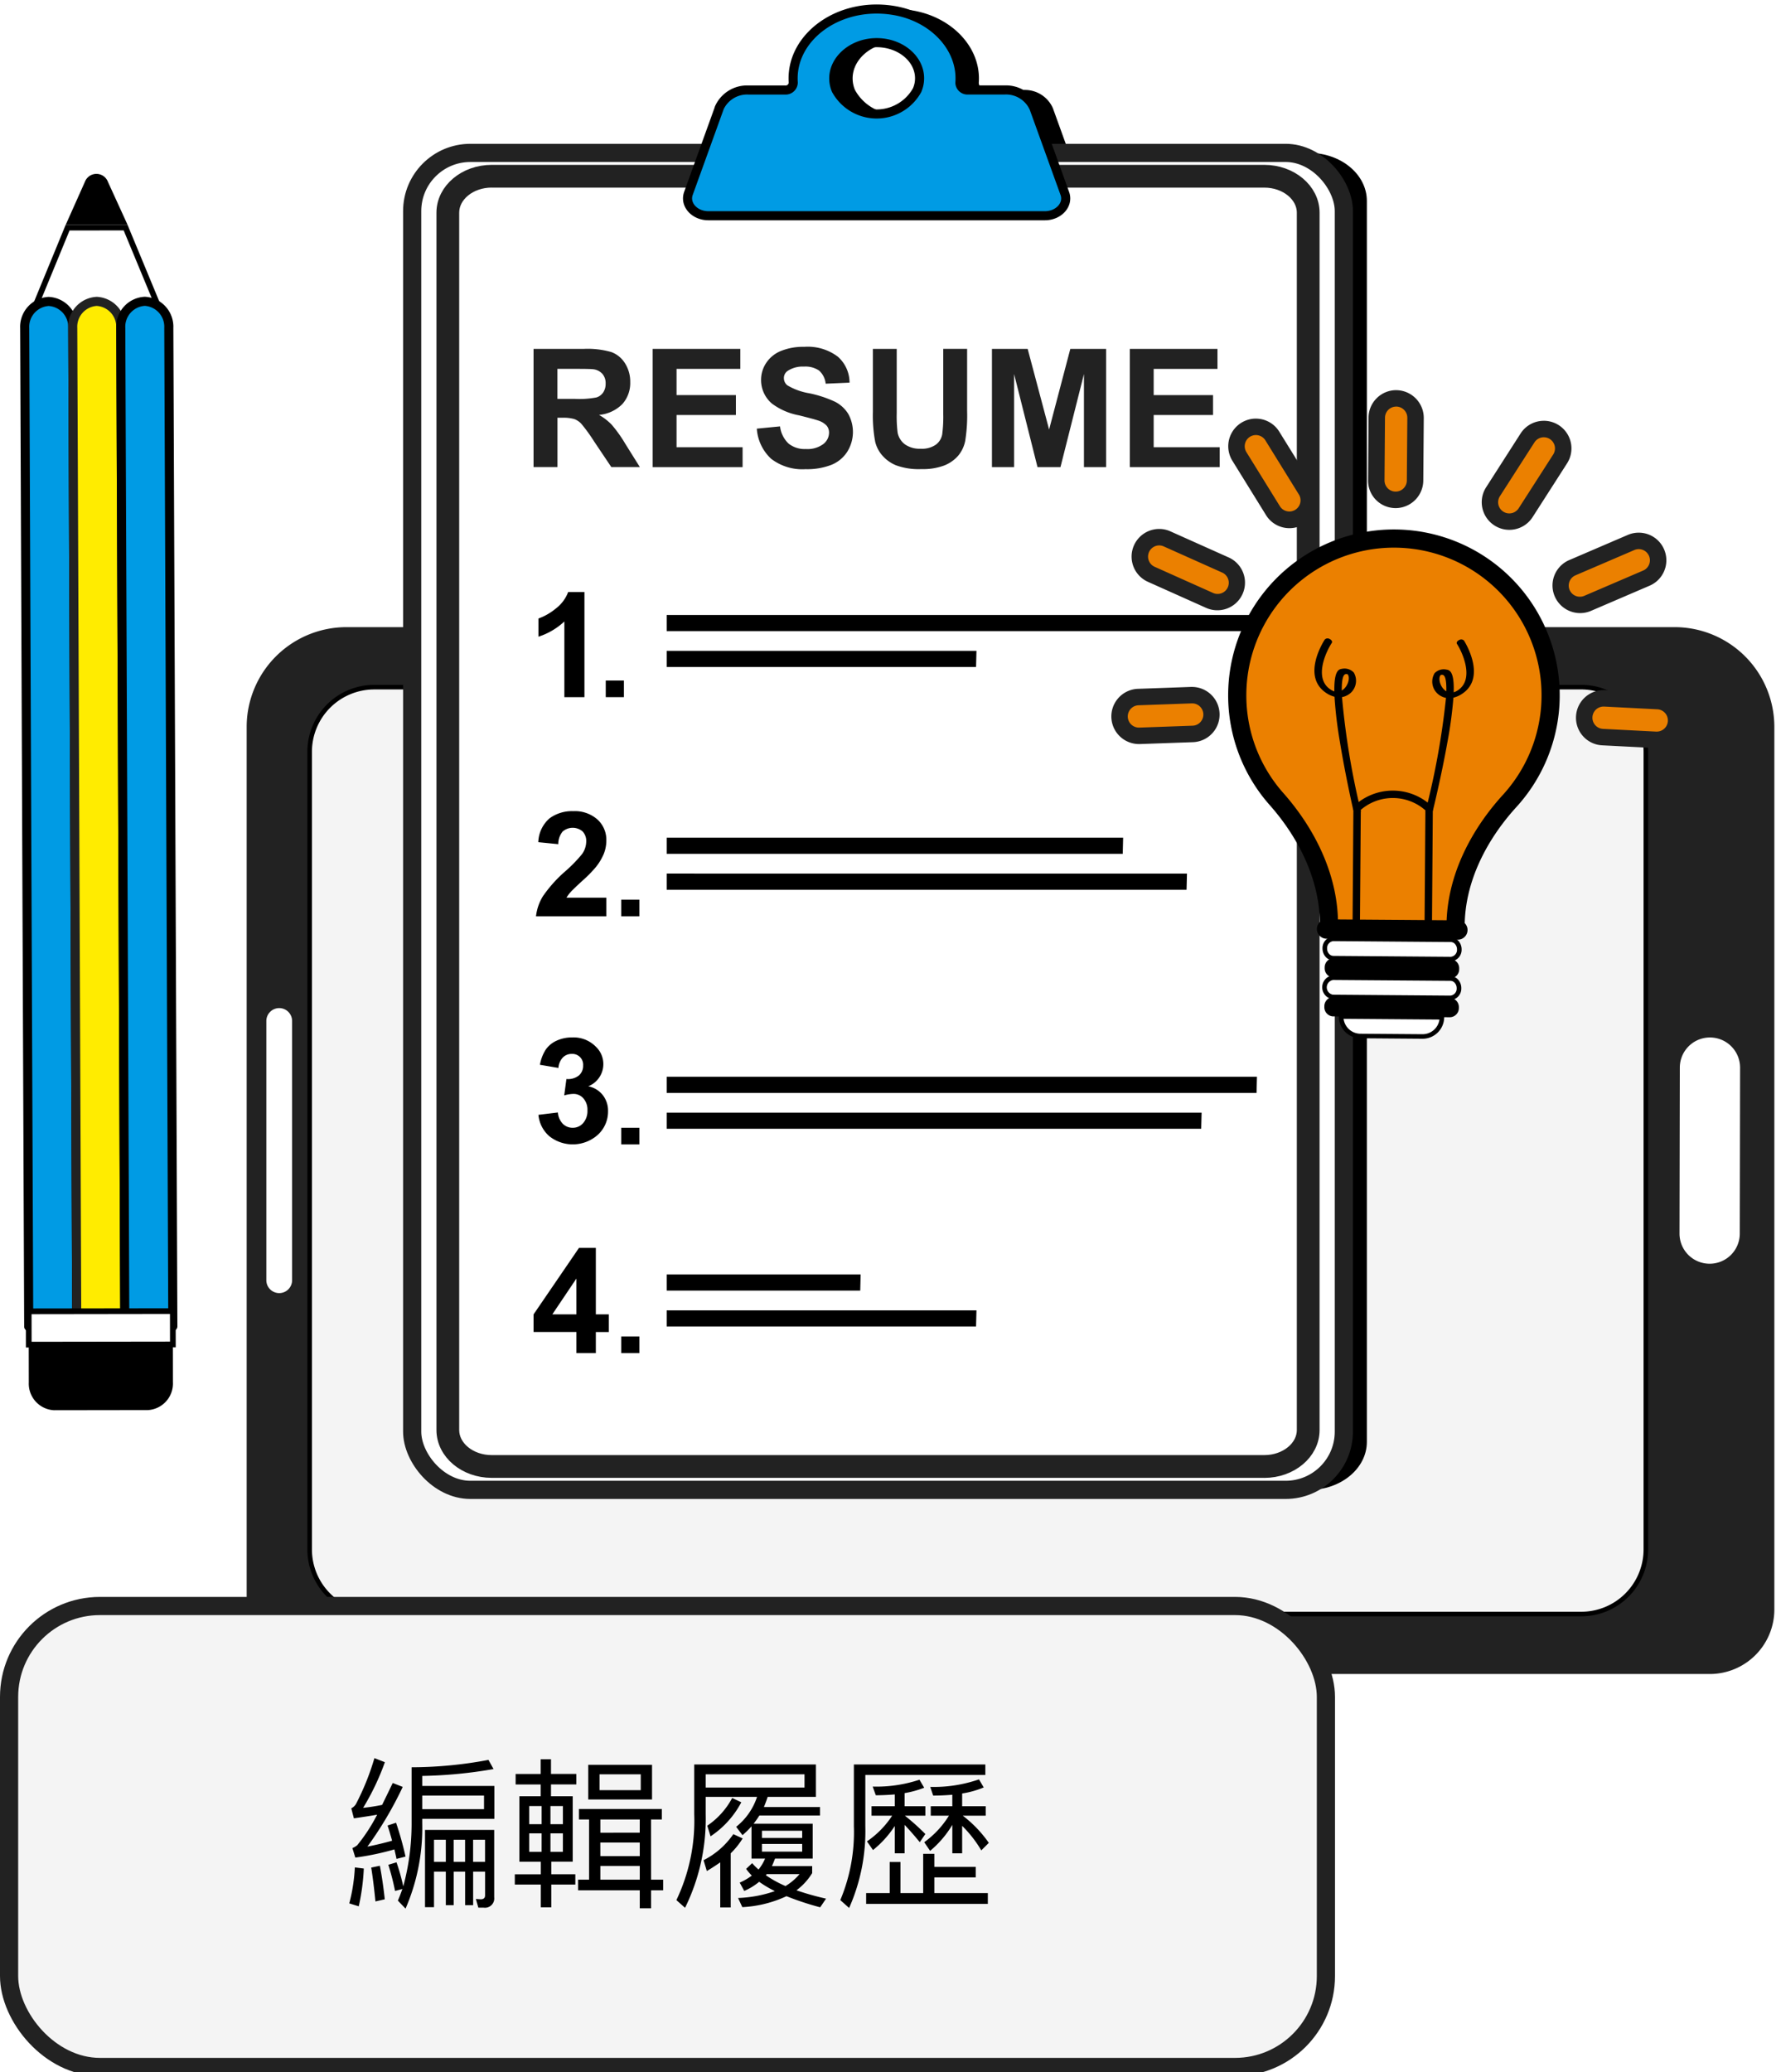 <svg xmlns="http://www.w3.org/2000/svg" xmlns:xlink="http://www.w3.org/1999/xlink" width="196" height="228" viewBox="0 0 196 228">
  <rect x="0" y="0" width="196" height="228" fill="#808080" stroke="none"/>
  <defs>
    <clipPath id="clip-setp-4">
      <rect width="196" height="228"/>
    </clipPath>
  </defs>
  <g id="setp-4" clip-path="url(#clip-setp-4)">
    <rect width="196" height="228" fill="#fff"/>
    <g id="Group_92950" data-name="Group 92950" transform="translate(7858.757 11180.32)">
      <g id="Group_92904" data-name="Group 92904" transform="translate(-7831.611 -11111.314)">
        <path id="Path_104273" data-name="Path 104273" d="M1113.894,179.3c-.018.249-.026.506-.026.759v97.1a7.112,7.112,0,0,0,7.113,7.113h153.9a7.106,7.106,0,0,0,7.108-7.1V180.06q0-.372-.027-.746a10.978,10.978,0,0,0-10.951-10.231H1124.844a10.986,10.986,0,0,0-10.951,10.219Zm146.846-3.612a7.114,7.114,0,0,1,7.112,7.112v87.766a7.109,7.109,0,0,1-7.108,7.108H1127.9a7.106,7.106,0,0,1-7.1-7.108V182.8a7.106,7.106,0,0,1,7.1-7.108H1260.74Z" transform="translate(-1113.867 -169.083)" fill="#222"/>
        <path id="Path_104274" data-name="Path 104274" d="M1294.63,222.254l-.034,18.264a3.314,3.314,0,0,1-3.322,3.309h0a3.315,3.315,0,0,1-3.31-3.321l.034-18.265a3.315,3.315,0,0,1,3.322-3.309h0a3.316,3.316,0,0,1,3.309,3.322Z" transform="translate(-1130.279 -173.782)" fill="#fff"/>
        <path id="Path_104275" data-name="Path 104275" d="M1117.675,246.723h0a1.418,1.418,0,0,1-1.418-1.417V216.781a1.417,1.417,0,0,1,1.418-1.417h0a1.417,1.417,0,0,1,1.417,1.417v28.525A1.417,1.417,0,0,1,1117.675,246.723Z" transform="translate(-1114.092 -173.446)" fill="#fff"/>
        <g id="Group_89187" data-name="Group 89187" transform="translate(6.679 6.35)">
          <path id="Path_104276" data-name="Path 104276" d="M1268.569,183.487v87.768a7.1,7.1,0,0,1-7.1,7.1H1128.614a7.093,7.093,0,0,1-7.094-7.1V183.487a7.1,7.1,0,0,1,7.094-7.115h132.852A7.117,7.117,0,0,1,1268.569,183.487Z" transform="translate(-1121.268 -176.121)" fill="#f4f4f4"/>
          <path id="Path_104277" data-name="Path 104277" d="M1261.439,278.585H1128.588a7.359,7.359,0,0,1-7.346-7.356V183.461a7.365,7.365,0,0,1,7.346-7.367h132.852a7.37,7.37,0,0,1,7.356,7.367v87.768A7.364,7.364,0,0,1,1261.439,278.585ZM1128.588,176.6a6.86,6.86,0,0,0-6.842,6.863v87.768a6.855,6.855,0,0,0,6.842,6.852h132.852a6.86,6.86,0,0,0,6.852-6.852V183.461a6.866,6.866,0,0,0-6.852-6.863H1128.588Z" transform="translate(-1121.242 -176.094)"/>
        </g>
      </g>
      <path id="Path_120167" data-name="Path 120167" d="M1173.213,104.9l-3.388,9.381c-.442,1.225.663,2.458,2.2,2.458h37.019c1.541,0,2.646-1.233,2.2-2.458l-3.388-9.381a3.362,3.362,0,0,0-3.236-2h-4.007a.833.833,0,0,1-.914-.79c.011-.15.018-.3.019-.453.021-3.657-3.14-6.881-7.473-7.533-5.817-.876-10.9,2.828-10.9,7.5,0,.154.006.306.016.457a.838.838,0,0,1-.911.824h-4.01a3.363,3.363,0,0,0-3.237,2Zm21.789-2a5.091,5.091,0,0,1-8.925,0,3.243,3.243,0,0,1-.255-1.1c-.116-2.115,1.893-3.977,4.439-4.1,2.73-.131,5,1.675,5,3.914a3.256,3.256,0,0,1-.26,1.28Z" transform="translate(-8950.743 -11273.32)"/>
      <path id="Path_120168" data-name="Path 120168" d="M1143.14,111.471h89.8c3.515,0,6.365,2.366,6.365,5.283V253.3c0,2.918-2.849,5.283-6.365,5.283h-89.8c-3.515,0-6.364-2.366-6.364-5.283V116.754C1136.775,113.836,1139.625,111.471,1143.14,111.471Z" transform="translate(-8947.638 -11274.967)"/>
      <rect id="Rectangle_27621" data-name="Rectangle 27621" width="102.529" height="147.109" rx="6.403" transform="translate(-7813.396 -11163.496)" fill="#fff" stroke="#222" stroke-linecap="round" stroke-linejoin="round" stroke-width="2"/>
      <g id="Group_92905" data-name="Group 92905" transform="translate(-7809.726 -11161.18)">
        <g id="Group_89189" data-name="Group 89189">
          <path id="Path_104280" data-name="Path 104280" d="M1143.139,114.306h85.024c2.668,0,4.831,1.8,4.831,4.011v133.95c0,2.215-2.163,4.011-4.831,4.011h-85.024c-2.668,0-4.831-1.8-4.831-4.011V118.317C1138.308,116.1,1140.471,114.306,1143.139,114.306Z" transform="translate(-1138.056 -114.054)" fill="#fff"/>
          <path id="Path_104281" data-name="Path 104281" d="M1228.137,256.5h-85.024c-2.8,0-5.083-1.912-5.083-4.263V118.291c0-2.351,2.28-4.263,5.083-4.263h85.024c2.8,0,5.083,1.912,5.083,4.263v133.95c0,2.351-2.28,4.263-5.083,4.263Zm-85.024-141.972c-2.525,0-4.579,1.687-4.579,3.759v133.95c0,2.072,2.054,3.759,4.579,3.759h85.024c2.525,0,4.579-1.687,4.579-3.759V118.291c0-2.072-2.054-3.759-4.579-3.759h-85.024Z" transform="translate(-1138.03 -114.028)" fill="#fff" stroke="#222" stroke-linecap="round" stroke-linejoin="round" stroke-width="2"/>
        </g>
        <g id="Group_89190" data-name="Group 89190" transform="translate(24.339 48.528)">
          <path id="Path_104282" data-name="Path 104282" d="M1164.9,167.607v1.776h64.915l.045-1.776Z" transform="translate(-1164.901 -167.607)"/>
          <path id="Path_104283" data-name="Path 104283" d="M1164.9,171.966v1.776h34.046l.045-1.776Z" transform="translate(-1164.901 -168.018)"/>
        </g>
        <g id="Group_89191" data-name="Group 89191" transform="translate(24.339 73.034)">
          <path id="Path_104284" data-name="Path 104284" d="M1164.9,194.663v1.775h50.188l.045-1.775Z" transform="translate(-1164.901 -194.663)"/>
          <path id="Path_104285" data-name="Path 104285" d="M1164.9,199.021V200.8h57.212l.045-1.776Z" transform="translate(-1164.901 -195.074)"/>
        </g>
        <g id="Group_89192" data-name="Group 89192" transform="translate(24.339 121.094)">
          <path id="Path_104286" data-name="Path 104286" d="M1164.9,247.726V249.5h21.3l.045-1.775Z" transform="translate(-1164.901 -247.726)"/>
          <path id="Path_104287" data-name="Path 104287" d="M1164.9,252.084v1.776h34.046l.045-1.776Z" transform="translate(-1164.901 -248.137)"/>
        </g>
        <g id="Group_89193" data-name="Group 89193" transform="translate(24.339 99.34)">
          <path id="Path_104288" data-name="Path 104288" d="M1164.9,223.707v1.775h64.915l.045-1.775Z" transform="translate(-1164.901 -223.707)"/>
          <path id="Path_104289" data-name="Path 104289" d="M1164.9,228.065v1.776h58.824l.045-1.776Z" transform="translate(-1164.901 -224.118)"/>
        </g>
        <path id="Path_104290" data-name="Path 104290" d="M1154.381,176.386h-2.21V168.06a7.6,7.6,0,0,1-2.853,1.674v-2a6.416,6.416,0,0,0,1.878-1.072,4.1,4.1,0,0,0,1.393-1.844h1.792v11.573Z" transform="translate(-1139.094 -118.816)"/>
        <path id="Path_104291" data-name="Path 104291" d="M1156.766,200.955v2.052h-7.743a5.307,5.307,0,0,1,.755-2.2,14.564,14.564,0,0,1,2.483-2.765,15.78,15.78,0,0,0,1.833-1.886,2.43,2.43,0,0,0,.455-1.352,1.531,1.531,0,0,0-.4-1.136,1.685,1.685,0,0,0-2.2.019,2.147,2.147,0,0,0-.474,1.385l-2.2-.22a3.613,3.613,0,0,1,1.234-2.619,4.14,4.14,0,0,1,2.6-.793,3.742,3.742,0,0,1,2.679.92,3.009,3.009,0,0,1,.975,2.288,3.989,3.989,0,0,1-.277,1.48,6.073,6.073,0,0,1-.885,1.474,14.008,14.008,0,0,1-1.447,1.47q-1.047.961-1.324,1.274a3.688,3.688,0,0,0-.453.614h4.386Z" transform="translate(-1139.066 -121.325)"/>
        <path id="Path_104292" data-name="Path 104292" d="M1149.318,227.445l2.139-.259a2.021,2.021,0,0,0,.548,1.25,1.513,1.513,0,0,0,1.087.433,1.494,1.494,0,0,0,1.15-.519,2.016,2.016,0,0,0,.469-1.4,1.868,1.868,0,0,0-.449-1.32,1.422,1.422,0,0,0-1.093-.489,3.845,3.845,0,0,0-1.014.165l.243-1.8a1.944,1.944,0,0,0,1.368-.39,1.39,1.39,0,0,0,.471-1.1,1.189,1.189,0,0,0-1.264-1.274,1.336,1.336,0,0,0-.969.394,1.856,1.856,0,0,0-.487,1.148l-2.035-.347a4.54,4.54,0,0,1,.64-1.67,2.916,2.916,0,0,1,1.2-.983,4.025,4.025,0,0,1,1.719-.356,3.427,3.427,0,0,1,2.61,1.036,2.628,2.628,0,0,1-.85,4.341,2.681,2.681,0,0,1,1.584.951,2.765,2.765,0,0,1,.593,1.786,3.465,3.465,0,0,1-1.107,2.586,4.146,4.146,0,0,1-5.355.169A3.534,3.534,0,0,1,1149.318,227.445Z" transform="translate(-1139.094 -123.917)"/>
        <path id="Path_104293" data-name="Path 104293" d="M1153.441,256.069V253.75h-4.717v-1.935l5-7.318h1.855v7.311h1.429v1.943h-1.429v2.319h-2.139Zm0-4.262v-3.938l-2.649,3.938Z" transform="translate(-1139.038 -126.327)"/>
        <rect id="Rectangle_24838" data-name="Rectangle 24838" width="1.998" height="1.83" transform="translate(17.632 55.74)"/>
        <rect id="Rectangle_24839" data-name="Rectangle 24839" width="1.998" height="1.83" transform="translate(19.336 79.851)"/>
        <rect id="Rectangle_24840" data-name="Rectangle 24840" width="1.998" height="1.829" transform="translate(19.336 104.953)"/>
        <rect id="Rectangle_24841" data-name="Rectangle 24841" width="1.998" height="1.83" transform="translate(19.336 127.912)"/>
      </g>
      <path id="Path_120169" data-name="Path 120169" d="M1170.921,104.9l-3.388,9.381c-.442,1.225.663,2.458,2.2,2.458h37.019c1.541,0,2.646-1.233,2.2-2.458l-3.388-9.381a3.362,3.362,0,0,0-3.237-2h-4.006a.833.833,0,0,1-.914-.79c.011-.15.018-.3.018-.453.021-3.657-3.14-6.881-7.473-7.533-5.817-.876-10.9,2.828-10.9,7.5q0,.23.016.457a.838.838,0,0,1-.911.824h-4.011a3.362,3.362,0,0,0-3.237,2Zm21.789-2a5.091,5.091,0,0,1-8.925,0,3.254,3.254,0,0,1-.254-1.1c-.117-2.115,1.893-3.977,4.438-4.1,2.731-.131,5,1.675,5,3.914a3.252,3.252,0,0,1-.26,1.28Z" transform="translate(-8950.527 -11273.32)" fill="#009be4" stroke="#000" stroke-linecap="round" stroke-linejoin="round" stroke-width="1"/>
      <g id="Group_92906" data-name="Group 92906" transform="translate(-7856.041 -11161.184)">
        <g id="Group_89195" data-name="Group 89195" transform="translate(0 5.588)">
          <path id="Path_104295" data-name="Path 104295" d="M1087.412,130.9l4.259-10.35,6.376-.01,4.287,10.34Z" transform="translate(-1086.943 -120.225)" fill="#fff"/>
          <path id="Path_104296" data-name="Path 104296" d="M1087.832,130.552l4-9.722,5.957-.009,4.028,9.712-13.984.019Zm-.938.629,15.861-.022-4.547-10.967-6.8.01-4.517,10.978h0Z" transform="translate(-1086.895 -120.192)"/>
        </g>
        <path id="Path_104297" data-name="Path 104297" d="M1103.246,253.566l-15.862.022.01,6.563a2.929,2.929,0,0,0,2.771,3.062l10.328-.015a2.927,2.927,0,0,0,2.761-3.07l-.008-6.562Z" transform="translate(-1086.941 -127.177)"/>
        <path id="Path_104298" data-name="Path 104298" d="M1089.535,129.515h0a2.8,2.8,0,0,0-2.638,2.934l.443,109.863,5.286-.006-.444-109.863a2.8,2.8,0,0,0-2.648-2.928Z" transform="translate(-1086.895 -115.483)" fill="#009be4" stroke="#000" stroke-linecap="round" stroke-linejoin="round" stroke-width="1"/>
        <path id="Path_104299" data-name="Path 104299" d="M1095.371,129.508h0a2.8,2.8,0,0,0-2.638,2.934l.444,109.863,5.287-.008-.444-109.863A2.8,2.8,0,0,0,1095.371,129.508Z" transform="translate(-1087.445 -115.483)" fill="#ffec00" stroke="#222" stroke-linecap="round" stroke-linejoin="round" stroke-width="1"/>
        <path id="Path_104300" data-name="Path 104300" d="M1101.208,129.5h0a2.8,2.8,0,0,0-2.639,2.934l.444,109.863,5.287-.008-.444-109.863a2.8,2.8,0,0,0-2.648-2.927Z" transform="translate(-1087.995 -115.482)" fill="#009be4" stroke="#000" stroke-linecap="round" stroke-linejoin="round" stroke-width="1"/>
        <g id="Group_89196" data-name="Group 89196" transform="translate(0.129 124.819)">
          <rect id="Rectangle_24842" data-name="Rectangle 24842" width="15.86" height="3.663" transform="translate(0.314 0.339) rotate(-0.08)" fill="#fff"/>
          <path id="Path_104301" data-name="Path 104301" d="M1103.531,256.123l-16.488.023-.005-4.29,16.486-.023Zm-15.862-.605,15.233-.021-.005-3.035-15.231.021Z" transform="translate(-1087.037 -251.833)"/>
        </g>
        <path id="Path_104302" data-name="Path 104302" d="M1093.993,114.893l-2.111,4.728,6.8-.01-2.151-4.705A1.355,1.355,0,0,0,1093.993,114.893Z" transform="translate(-1087.365 -114.023)"/>
      </g>
      <g id="Group_92907" data-name="Group 92907" transform="translate(-7736.455 -11137.393)">
        <g id="Group_89201" data-name="Group 89201" transform="translate(13.858 16.331)">
          <path id="Path_104303" data-name="Path 104303" d="M1234.228,175.439a17.244,17.244,0,1,1,29.984,11.747c-3.431,3.761-5.917,8.6-5.954,13.694l0,.513-13.942-.1,0-.458c.038-5.112-2.378-10.019-5.765-13.849A17.174,17.174,0,0,1,1234.228,175.439Z" transform="translate(-1234.228 -158.321)" fill="#eb8000" stroke="#000" stroke-linecap="round" stroke-linejoin="round" stroke-width="2"/>
          <path id="Path_104304" data-name="Path 104304" d="M1247.885,189.362c-.009-.038-.872-3.8-1.481-7.554a46.257,46.257,0,0,1-.59-4.936,2.956,2.956,0,0,1-.977-.459c-2.665-1.859-.2-5.679-.089-5.84a.434.434,0,0,1,.54-.05c.212.1.313.294.228.425-.657,1-1.972,3.854-.2,5.088a1.708,1.708,0,0,0,.481.247c-.038-2.351.519-2.436.842-2.485a1.405,1.405,0,0,1,1.3.412,1.8,1.8,0,0,1-.792,2.535,1.748,1.748,0,0,1-.507.166,85.175,85.175,0,0,0,2.067,12.52c.038.166-.114.284-.339.266a.683.683,0,0,1-.167-.038.477.477,0,0,1-.31-.3Zm-.87-14.971c-.289.075-.412.731-.4,1.794.693-.4.944-1.43.654-1.767a.078.078,0,0,0-.037-.025A.464.464,0,0,0,1247.014,174.391Z" transform="translate(-1235.111 -159.465)"/>
          <path id="Path_104305" data-name="Path 104305" d="M1257.6,189.734a.7.7,0,0,1-.168.035c-.226.016-.375-.106-.335-.272a85.171,85.171,0,0,0,2.258-12.487,1.7,1.7,0,0,1-.5-.173,1.8,1.8,0,0,1-.753-2.547,1.4,1.4,0,0,1,1.3-.394c.322.054.879.148.8,2.5a1.768,1.768,0,0,0,.484-.239c1.789-1.207.518-4.085-.123-5.091-.084-.131.02-.321.235-.42a.435.435,0,0,1,.539.057c.1.163,2.513,4.022-.18,5.839a2.986,2.986,0,0,1-.984.444,46.393,46.393,0,0,1-.666,4.926c-.667,3.742-1.589,7.493-1.6,7.529a.477.477,0,0,1-.314.293Zm1.2-15.25a.094.094,0,0,0-.037.024c-.3.333-.061,1.362.627,1.777.025-1.063-.088-1.721-.375-1.8a.444.444,0,0,0-.216,0Z" transform="translate(-1236.383 -159.477)"/>
          <path id="Path_104306" data-name="Path 104306" d="M1248.331,190.668l.42-.341a6.234,6.234,0,0,1,7.906.059l.415.346-.1,13.935-8.74-.064.1-13.935Zm7.923.443-.12-.1a5.415,5.415,0,0,0-6.869-.051l-.121.1-.094,12.736,7.11.052.094-12.735Z" transform="translate(-1235.548 -161.208)"/>
          <path id="Path_104307" data-name="Path 104307" d="M1244.962,206.714l14.45.106a1.064,1.064,0,0,0,1.072-1.057h0a1.063,1.063,0,0,0-1.057-1.072l-14.45-.107a1.067,1.067,0,0,0-1.073,1.058h0a1.067,1.067,0,0,0,1.058,1.073Z" transform="translate(-1235.14 -162.683)"/>
          <g id="Group_89198" data-name="Group 89198" transform="translate(9.383 43.79)">
            <path id="Path_104308" data-name="Path 104308" d="M1245.808,209.078l12.906.1a1.013,1.013,0,0,0,.958-1.058h0a1.012,1.012,0,0,0-.943-1.073l-12.9-.1a1.013,1.013,0,0,0-.958,1.058h0A1.012,1.012,0,0,0,1245.808,209.078Z" transform="translate(-1244.614 -206.695)" fill="#fff"/>
            <path id="Path_104309" data-name="Path 104309" d="M1258.693,209.4h-.006l-12.906-.1a1.143,1.143,0,0,1-.81-.351,1.378,1.378,0,0,1-.383-.974,1.268,1.268,0,0,1,1.205-1.309h.006l12.905.1a1.143,1.143,0,0,1,.81.351,1.379,1.379,0,0,1,.383.975A1.267,1.267,0,0,1,1258.693,209.4Zm-12.908-.6,12.905.1h0a.765.765,0,0,0,.7-.808.871.871,0,0,0-.238-.618.644.644,0,0,0-.454-.2l-12.905-.1h0a.766.766,0,0,0-.7.809.869.869,0,0,0,.238.617.645.645,0,0,0,.455.2h0Z" transform="translate(-1244.588 -206.669)"/>
          </g>
          <path id="Path_104310" data-name="Path 104310" d="M1245.79,211.435l12.905.095a1.012,1.012,0,0,0,.958-1.058h0a1.012,1.012,0,0,0-.943-1.072l-12.9-.1a1.014,1.014,0,0,0-.96,1.058h0a1.014,1.014,0,0,0,.943,1.073Z" transform="translate(-1235.229 -163.128)"/>
          <g id="Group_89199" data-name="Group 89199" transform="translate(9.35 48.061)">
            <path id="Path_104311" data-name="Path 104311" d="M1245.773,213.792l12.9.1a1.013,1.013,0,0,0,.958-1.059h0a1.013,1.013,0,0,0-.943-1.073l-12.9-.094a1.013,1.013,0,0,0-.96,1.058h0A1.014,1.014,0,0,0,1245.773,213.792Z" transform="translate(-1244.577 -211.41)" fill="#fff"/>
            <path id="Path_104312" data-name="Path 104312" d="M1258.656,214.113h-.006l-12.905-.1a1.322,1.322,0,0,1,.012-2.633h.008l12.9.095a1.145,1.145,0,0,1,.858.4,1.378,1.378,0,0,1,.335.923,1.266,1.266,0,0,1-1.205,1.309Zm-12.907-.6,12.9.1h0a.764.764,0,0,0,.7-.808.875.875,0,0,0-.21-.587.647.647,0,0,0-.483-.231l-12.9-.095h0a.822.822,0,0,0-.007,1.626h0Z" transform="translate(-1244.55 -211.384)"/>
          </g>
          <path id="Path_104313" data-name="Path 104313" d="M1245.754,216.149l12.9.094a1.011,1.011,0,0,0,.959-1.057h0a1.014,1.014,0,0,0-.944-1.072l-12.9-.094a1.012,1.012,0,0,0-.958,1.058h0a1.012,1.012,0,0,0,.943,1.073Z" transform="translate(-1235.225 -163.572)"/>
          <g id="Group_89200" data-name="Group 89200" transform="translate(11.187 52.334)">
            <path id="Path_104314" data-name="Path 104314" d="M1255.794,218.582l-6.823-.053a2.129,2.129,0,0,1-2.115-2.146h0l11.084.085h0a2.131,2.131,0,0,1-2.147,2.115Z" transform="translate(-1246.605 -216.129)" fill="#fff"/>
            <path id="Path_104315" data-name="Path 104315" d="M1255.784,218.808h-.019l-6.823-.053a2.381,2.381,0,0,1-2.365-2.4l0-.252,11.588.089,0,.252a2.382,2.382,0,0,1-2.382,2.365Zm-.015-.5h.014a1.88,1.88,0,0,0,1.861-1.613l-10.548-.081a1.878,1.878,0,0,0,1.849,1.641l6.823.053Z" transform="translate(-1246.578 -216.103)"/>
          </g>
        </g>
        <g id="Group_89209" data-name="Group 89209" transform="translate(0 0)">
          <g id="Group_89202" data-name="Group 89202" transform="translate(28.253)">
            <path id="Path_104316" data-name="Path 104316" d="M1253.239,152.459a2.156,2.156,0,0,1-.487-.06,2.126,2.126,0,0,1-1.631-2.091l.053-6.9a2.134,2.134,0,0,1,4.268.033l-.053,6.9a2.141,2.141,0,0,1-2.134,2.117Z" transform="translate(-1250.215 -140.385)" fill="#eb8000"/>
            <path id="Path_104317" data-name="Path 104317" d="M1253.214,142.1h.009a1.232,1.232,0,0,1,1.219,1.238l-.053,6.9a1.23,1.23,0,0,1-1.229,1.218h-.009a1.262,1.262,0,0,1-.282-.034,1.229,1.229,0,0,1-.937-1.2l.053-6.9a1.229,1.229,0,0,1,1.228-1.218m0-1.811a3.048,3.048,0,0,0-3.04,3.015l-.053,6.9a3.028,3.028,0,0,0,2.32,2.978,3.088,3.088,0,0,0,.692.086,3.055,3.055,0,0,0,3.068-3.014l.053-6.9a3.056,3.056,0,0,0-3-3.063Z" transform="translate(-1250.121 -140.291)" fill="#222"/>
          </g>
          <g id="Group_89203" data-name="Group 89203" transform="translate(12.869 3.133)">
            <path id="Path_104318" data-name="Path 104318" d="M1239.974,154.994a2.14,2.14,0,0,1-1.817-1.01l-3.7-5.977a2.134,2.134,0,0,1,3.628-2.249l3.7,5.977a2.134,2.134,0,0,1-1.812,3.258Z" transform="translate(-1233.229 -143.844)" fill="#eb8000"/>
            <path id="Path_104319" data-name="Path 104319" d="M1236.173,145.561a1.229,1.229,0,0,1,1.046.581l3.7,5.977a1.229,1.229,0,0,1-2.089,1.294l-3.7-5.977a1.229,1.229,0,0,1,1.043-1.875m0-1.811h0a3.04,3.04,0,0,0-2.583,4.641l3.7,5.978a3.027,3.027,0,0,0,1.865,1.352,3.04,3.04,0,0,0,3.3-4.553l-3.705-5.978a3.023,3.023,0,0,0-2.585-1.438Z" transform="translate(-1233.135 -143.749)" fill="#222"/>
          </g>
          <g id="Group_89204" data-name="Group 89204" transform="translate(2.233 15.275)">
            <path id="Path_104320" data-name="Path 104320" d="M1230.96,165.308a2.125,2.125,0,0,1-.5-.06,2.157,2.157,0,0,1-.371-.126l-6.433-2.88a2.136,2.136,0,0,1,.87-4.086,2.1,2.1,0,0,1,.881.193l6.427,2.877a2.134,2.134,0,0,1-.872,4.082Z" transform="translate(-1221.487 -157.25)" fill="#eb8000"/>
            <path id="Path_104321" data-name="Path 104321" d="M1224.43,158.967a1.2,1.2,0,0,1,.5.111l6.435,2.88a1.229,1.229,0,0,1-.791,2.315,1.243,1.243,0,0,1-.212-.073l-6.434-2.88a1.231,1.231,0,0,1,.5-2.353m0-1.811h0a3.042,3.042,0,0,0-1.242,5.817l6.437,2.881a3.04,3.04,0,0,0,2.486-5.548l-6.437-2.881a2.977,2.977,0,0,0-1.243-.269Z" transform="translate(-1221.393 -157.156)" fill="#222"/>
          </g>
          <g id="Group_89205" data-name="Group 89205" transform="translate(0 32.657)">
            <path id="Path_104322" data-name="Path 104322" d="M1222.058,181.823a2.134,2.134,0,0,1-.073-4.267l5.84-.208a2.134,2.134,0,0,1,1.634,3.588,2.116,2.116,0,0,1-1.486.678Z" transform="translate(-1219.021 -176.441)" fill="#eb8000"/>
            <path id="Path_104323" data-name="Path 104323" d="M1227.805,178.158a1.228,1.228,0,0,1,.042,2.456l-5.836.208h-.048a1.187,1.187,0,0,1-.286-.035,1.228,1.228,0,0,1,.247-2.421l5.837-.208h.045m0-1.811-.11,0-5.836.208a3.04,3.04,0,0,0-.608,5.992,2.976,2.976,0,0,0,.711.086l.124,0,5.825-.207a3.04,3.04,0,0,0-.106-6.078Z" transform="translate(-1218.927 -176.347)" fill="#222"/>
          </g>
          <g id="Group_89206" data-name="Group 89206" transform="translate(40.761 3.376)">
            <path id="Path_104324" data-name="Path 104324" d="M1267.064,155.206a2.162,2.162,0,0,1-.5-.06,2.133,2.133,0,0,1-1.291-3.227l3.794-5.918a2.133,2.133,0,1,1,3.592,2.3l-3.794,5.919A2.124,2.124,0,0,1,1267.064,155.206Z" transform="translate(-1264.024 -144.113)" fill="#eb8000"/>
            <path id="Path_104325" data-name="Path 104325" d="M1270.766,145.83a1.228,1.228,0,0,1,1.034,1.89L1268,153.64a1.228,1.228,0,1,1-2.068-1.325l3.8-5.92a1.223,1.223,0,0,1,1.034-.566m0-1.811h0a3.024,3.024,0,0,0-2.56,1.4l-3.793,5.917a3.041,3.041,0,0,0,1.839,4.593,3.041,3.041,0,0,0,3.28-1.315l3.794-5.919a3.04,3.04,0,0,0-2.559-4.679Z" transform="translate(-1263.93 -144.018)" fill="#222"/>
          </g>
          <g id="Group_89207" data-name="Group 89207" transform="translate(48.527 15.684)">
            <path id="Path_104326" data-name="Path 104326" d="M1275.64,165.656a2.134,2.134,0,0,1-.844-4.094l6.478-2.782a2.135,2.135,0,1,1,1.685,3.923l-6.478,2.781A2.133,2.133,0,0,1,1275.64,165.656Z" transform="translate(-1272.599 -157.701)" fill="#eb8000"/>
            <path id="Path_104327" data-name="Path 104327" d="M1282.022,159.418a1.229,1.229,0,0,1,.484,2.358l-6.477,2.781a1.228,1.228,0,0,1-.969-2.257l6.477-2.782a1.233,1.233,0,0,1,.485-.1m0-1.811h0a3.031,3.031,0,0,0-1.2.245l-6.481,2.784a3.04,3.04,0,0,0,2.395,5.588l6.481-2.783a3.04,3.04,0,0,0-1.2-5.834Z" transform="translate(-1272.505 -157.607)" fill="#222"/>
          </g>
          <g id="Group_89208" data-name="Group 89208" transform="translate(51.133 33.007)">
            <path id="Path_104328" data-name="Path 104328" d="M1278.407,182a2.36,2.36,0,0,1-.4-.057,2.134,2.134,0,0,1,.505-4.208l5.941.3a2.134,2.134,0,0,1-.109,4.266Z" transform="translate(-1275.477 -176.827)" fill="#eb8000"/>
            <path id="Path_104329" data-name="Path 104329" d="M1278.423,178.544l.062,0,5.833.3a1.228,1.228,0,0,1-.062,2.455l-.063,0-5.834-.3a1.331,1.331,0,0,1-.229-.033,1.228,1.228,0,0,1,.292-2.421m0-1.811h0a3.04,3.04,0,0,0-.72,5.993,3.149,3.149,0,0,0,.543.081l5.856.3c.052,0,.1,0,.155,0a3.04,3.04,0,0,0,.162-6.075l-5.842-.3c-.053,0-.1,0-.154,0Z" transform="translate(-1275.382 -176.733)" fill="#222"/>
          </g>
        </g>
      </g>
      <g id="Group_92908" data-name="Group 92908" transform="translate(-7800.04 -11142.154)">
        <path id="Path_104330" data-name="Path 104330" d="M1148.724,148.288V135.279h5.529a9.469,9.469,0,0,1,3.03.35,2.99,2.99,0,0,1,1.514,1.248,3.747,3.747,0,0,1,.567,2.049,3.474,3.474,0,0,1-.86,2.419,4.137,4.137,0,0,1-2.573,1.2,6.173,6.173,0,0,1,1.406,1.091,14.9,14.9,0,0,1,1.5,2.113l1.588,2.538h-3.141l-1.9-2.831a18.417,18.417,0,0,0-1.384-1.913,2.015,2.015,0,0,0-.79-.541,4.363,4.363,0,0,0-1.322-.146h-.533v5.431h-2.626Zm2.626-7.507h1.944a10,10,0,0,0,2.36-.16,1.412,1.412,0,0,0,.737-.55,1.7,1.7,0,0,0,.266-.977,1.559,1.559,0,0,0-.351-1.06,1.6,1.6,0,0,0-.99-.511q-.318-.045-1.916-.045h-2.05v3.3Z" transform="translate(-1148.724 -135.057)" fill="#222"/>
        <path id="Path_104331" data-name="Path 104331" d="M1163.2,148.288V135.279h9.646v2.2h-7.019v2.885h6.531v2.192h-6.531V146.1h7.267v2.192H1163.2Z" transform="translate(-1150.089 -135.057)" fill="#222"/>
        <path id="Path_104332" data-name="Path 104332" d="M1175.853,144.032l2.555-.248a3.116,3.116,0,0,0,.937,1.89,2.83,2.83,0,0,0,1.9.6,2.922,2.922,0,0,0,1.912-.537,1.6,1.6,0,0,0,.644-1.256,1.185,1.185,0,0,0-.271-.785,2.169,2.169,0,0,0-.945-.564q-.462-.159-2.1-.567a7.138,7.138,0,0,1-2.964-1.287,3.388,3.388,0,0,1-1.2-2.618,3.344,3.344,0,0,1,.564-1.86,3.527,3.527,0,0,1,1.624-1.317,6.5,6.5,0,0,1,2.56-.453,5.493,5.493,0,0,1,3.687,1.074,3.79,3.79,0,0,1,1.3,2.867l-2.627.115a2.234,2.234,0,0,0-.723-1.443,2.655,2.655,0,0,0-1.664-.439,3,3,0,0,0-1.793.471.946.946,0,0,0-.417.807,1,1,0,0,0,.391.79,6.917,6.917,0,0,0,2.413.87,12.74,12.74,0,0,1,2.835.936,3.664,3.664,0,0,1,1.438,1.322,4.1,4.1,0,0,1-.1,4.167,3.719,3.719,0,0,1-1.757,1.451,7.373,7.373,0,0,1-2.831.474,5.635,5.635,0,0,1-3.789-1.141,4.956,4.956,0,0,1-1.58-3.323Z" transform="translate(-1151.281 -135.033)" fill="#222"/>
        <path id="Path_104333" data-name="Path 104333" d="M1189.951,135.279h2.627v7.046a14.594,14.594,0,0,0,.1,2.174,2.1,2.1,0,0,0,.8,1.282,2.8,2.8,0,0,0,1.735.484,2.65,2.65,0,0,0,1.686-.457,1.809,1.809,0,0,0,.684-1.123,14.7,14.7,0,0,0,.115-2.209v-7.2h2.627v6.833a17.611,17.611,0,0,1-.213,3.31,3.661,3.661,0,0,1-.786,1.633,3.961,3.961,0,0,1-1.53,1.061,6.661,6.661,0,0,1-2.5.394,7.211,7.211,0,0,1-2.826-.43,4.041,4.041,0,0,1-1.522-1.118,3.582,3.582,0,0,1-.737-1.442,15.76,15.76,0,0,1-.258-3.3v-6.939Z" transform="translate(-1152.61 -135.057)" fill="#222"/>
        <path id="Path_104334" data-name="Path 104334" d="M1204.422,148.288V135.279h3.931l2.36,8.874,2.334-8.874h3.941v13.009h-2.441v-10.24l-2.583,10.24h-2.528l-2.574-10.24v10.24Z" transform="translate(-1153.975 -135.057)" fill="#222"/>
        <path id="Path_104335" data-name="Path 104335" d="M1221.175,148.288V135.279h9.646v2.2H1223.8v2.885h6.531v2.192H1223.8V146.1h7.267v2.192h-9.895Z" transform="translate(-1155.554 -135.057)" fill="#222"/>
      </g>
      <rect id="Rectangle_27628" data-name="Rectangle 27628" width="144.917" height="50.721" rx="10" transform="translate(-7857.757 -11003.607)" fill="#f4f4f4" stroke="#222" stroke-miterlimit="10" stroke-width="2"/>
      <path id="Path_120180" data-name="Path 120180" d="M1.314-2.7A18.872,18.872,0,0,1,.7,1.26l1.044.324A23.994,23.994,0,0,0,2.3-2.574Zm2.754-.18-.954.2c.18,1.08.324,2.322.468,3.726L4.608.81C4.464-.522,4.284-1.746,4.068-2.88ZM5.85-7.614l-.936.306c.18.54.342,1.1.5,1.674-.9.252-1.8.468-2.718.648a40.227,40.227,0,0,0,3.888-6.57l-1.1-.432c-.414.864-.81,1.674-1.17,2.412-.7.144-1.4.252-2.088.324a27.515,27.515,0,0,0,2.394-5.022l-1.152-.45A27.605,27.605,0,0,1,1.422-9.648a1.307,1.307,0,0,1-.5.45l.288,1.1c.864-.126,1.71-.252,2.556-.4A18.9,18.9,0,0,1,1.584-5.148a1.954,1.954,0,0,1-.54.324L1.368-3.78a29.658,29.658,0,0,0,4.3-.9c.072.324.162.684.234,1.044l.99-.252A35.707,35.707,0,0,0,5.85-7.614ZM5.9-3.258l-.9.27a26.915,26.915,0,0,1,.738,2.88l.81-.216c-.162.45-.324.882-.5,1.278l.846.882A22.3,22.3,0,0,0,8.73-7.524v-.522h7.938v-3.618H8.73v-1.1a50.266,50.266,0,0,0,7.848-.756l-.558-1.008a45.914,45.914,0,0,1-8.46.81v6.192A26.348,26.348,0,0,1,6.642-.612,22.814,22.814,0,0,0,5.9-3.258ZM8.73-9.108V-10.6h6.8v1.494ZM15.48,1.728A1.021,1.021,0,0,0,16.65.594V-6.822H9.036v8.5h.99V-2.232h1.3v3.69h.864v-3.69h1.26v3.69h.882v-3.69h1.314V.378q0,.432-.486.432L14.634.774l.27.954Zm-5.454-5.04v-2.43h1.3v2.43Zm2.16-2.43h1.26v2.43h-1.26Zm2.142,0h1.314v2.43H14.328Zm14,.306H32.67v1.494H28.332Zm4.338-1.08H28.332V-7.974H32.67Zm1.242-1.458H35.1V-9.126H25.974v1.152H27.09V-1.35H25.884V-.18H32.67V1.8h1.242V-.18h1.332V-1.35H33.912ZM32.67-1.35H28.332V-2.862H32.67ZM19.008-12.978v1.152h2.754v1.3h-2.34v7.2H21.78v1.386H18.918V-.81H21.78v2.5h1.152V-.81h2.646V-1.944H22.932V-3.33H25.29v-7.2H22.9v-1.3h2.79v-1.152H22.9V-14.6H21.762v1.62Zm5.2,8.568H22.842V-6.444H24.21Zm-2.34,0H20.5V-6.444H21.87ZM20.5-7.452v-2H21.87v2Zm2.34-2H24.21v2H22.842ZM27-13.986v3.816h7.02v-3.816Zm5.778,2.79H28.242v-1.746h4.536ZM50.8-12.942v1.458H39.924v-1.458ZM39.924-10.458h5.652a6.987,6.987,0,0,1-2.3,3.294l.7.918a10.035,10.035,0,0,0,.99-.972v3.546h1.494a4.865,4.865,0,0,1-.72,1.206,6.463,6.463,0,0,1-.7-.7l-.666.63A5.523,5.523,0,0,0,45-1.8a6.316,6.316,0,0,1-1.332.774l.5.918A6.777,6.777,0,0,0,45.81-1.116,12.17,12.17,0,0,0,47.538-.09a13.758,13.758,0,0,1-4.05.756l.468,1.008A13.018,13.018,0,0,0,48.816.468a31.976,31.976,0,0,0,3.708,1.224l.648-.954A29.836,29.836,0,0,1,49.914-.18a6.7,6.7,0,0,0,1.728-1.89v-.774H47.214c.126-.27.234-.54.342-.828H51.7V-7.506H45.2c.216-.288.432-.576.63-.9h6.678v-.936H46.332c.144-.36.288-.72.414-1.116h5.31v-3.564H38.664v5.49A20.268,20.268,0,0,1,36.7.9l.954.846A22.155,22.155,0,0,0,39.924-8.532Zm6.624,8.622.09-.126h3.618A6.168,6.168,0,0,1,48.708-.648,12.121,12.121,0,0,1,46.548-1.836Zm-3.708-8.5A8.493,8.493,0,0,1,40.1-7.29l.36,1.17a10.184,10.184,0,0,0,3.384-3.744Zm.126,3.978A8.814,8.814,0,0,1,39.69-3.492L40.05-2.3c.522-.306,1.008-.63,1.476-.954V1.71h1.152V-4.248a8.6,8.6,0,0,0,1.314-1.638Zm7.578,1.926H46.116v-.846h4.428ZM46.116-5.94v-.792h4.428v.792ZM70.7-14.022H56.232v6.786A19.285,19.285,0,0,1,54.738.9l.972.864a20.829,20.829,0,0,0,1.782-9V-12.87H70.7Zm-6.84,9.828V.126h-2.5v-3.42H60.174V.126H57.582V1.314H70.974V.126H65.088V-1.6h4.554V-2.754H65.088v-1.44ZM58.176-9.432v1.044h2.268a10.083,10.083,0,0,1-2.772,2.826l.666.954a11.308,11.308,0,0,0,2.394-2.646v3.006h1.08V-7.38c.468.486,1.026,1.116,1.674,1.908l.612-.9a25.219,25.219,0,0,0-2.25-2.016H64.1V-9.432H61.812v-1.44a11.018,11.018,0,0,0,2.16-.594l-.522-.882a15.018,15.018,0,0,1-5.148.756l.342.954c.72,0,1.422-.036,2.088-.09v1.3Zm6.516,0v1.044h2a10.174,10.174,0,0,1-2.718,2.916l.648.954A11.186,11.186,0,0,0,67.068-7.38v3.132h1.08V-7.272a13.214,13.214,0,0,1,2.106,2.7l.828-.828A13.44,13.44,0,0,0,68.22-8.388h2.52V-9.432H68.148v-1.4a10.315,10.315,0,0,0,2.376-.666L70-12.384a15.2,15.2,0,0,1-5.364.828l.324.954c.72,0,1.422-.036,2.106-.09v1.26Z" transform="translate(-7821.02 -10972.146)"/>
    </g>
  </g>
</svg>
